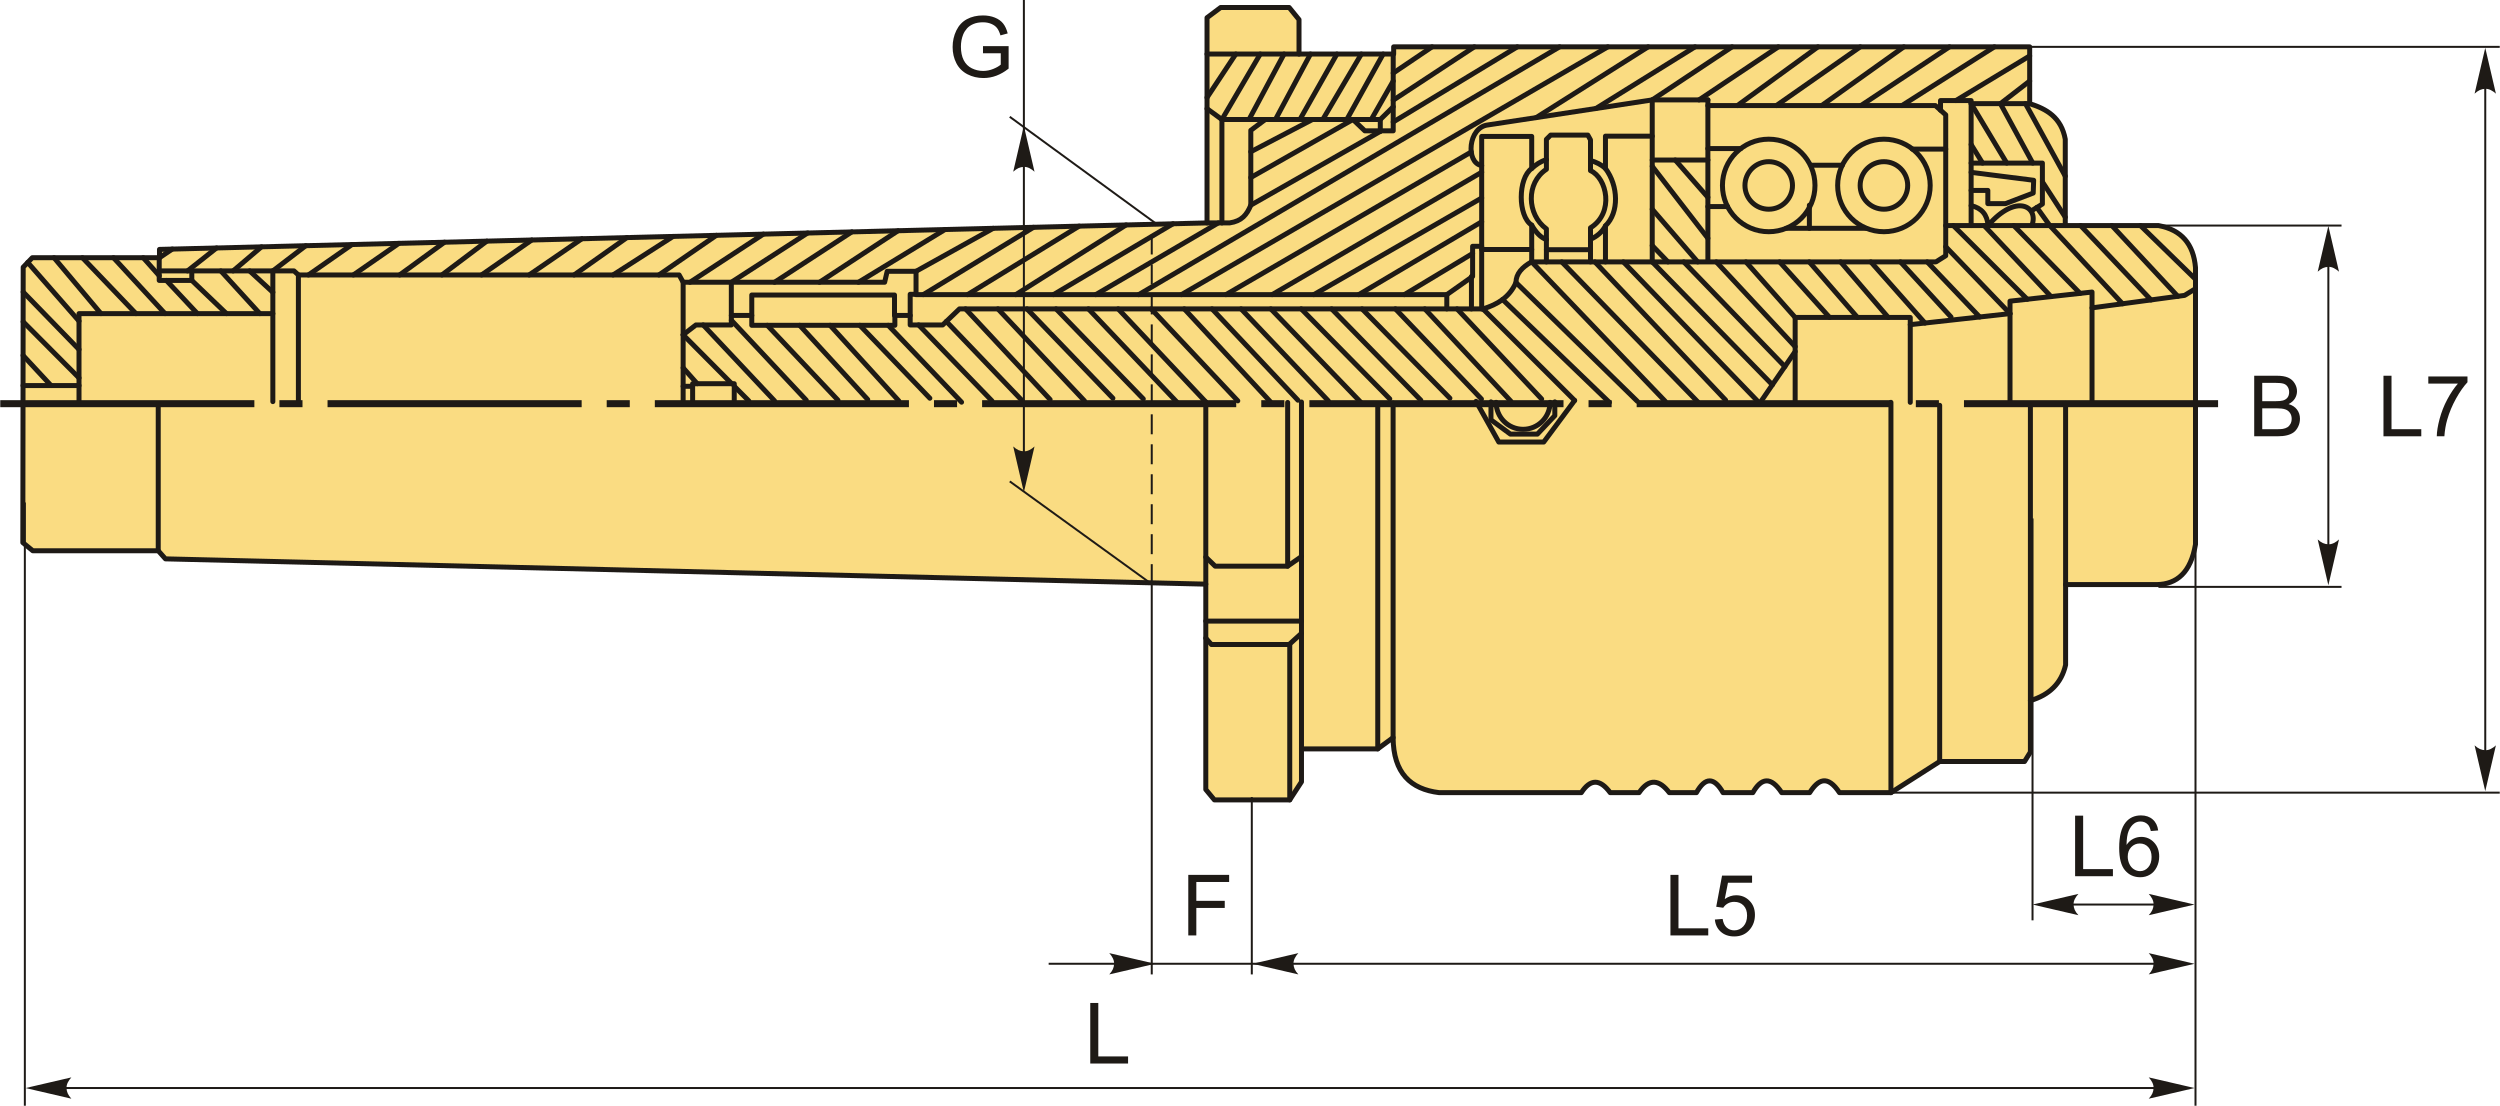 <?xml version="1.0" encoding="UTF-8"?>
<!DOCTYPE svg PUBLIC "-//W3C//DTD SVG 1.1//EN" "http://www.w3.org/Graphics/SVG/1.1/DTD/svg11.dtd">
<!-- Creator: CorelDRAW 2018 (64-Bit) -->
<svg xmlns="http://www.w3.org/2000/svg" xml:space="preserve" width="2955px" height="1307px" version="1.1" style="shape-rendering:geometricPrecision; text-rendering:geometricPrecision; image-rendering:optimizeQuality; fill-rule:evenodd; clip-rule:evenodd"
viewBox="0 0 2955 1307.27"
 xmlns:xlink="http://www.w3.org/1999/xlink">
 <defs>
  <style type="text/css">
   <![CDATA[
    .str1 {stroke:#1E1A16;stroke-width:2.36;stroke-miterlimit:22.926}
    .str0 {stroke:#1E1A16;stroke-width:5.91;stroke-linecap:round;stroke-linejoin:round;stroke-miterlimit:22.926}
    .str2 {stroke:#1E1A16;stroke-width:2.36;stroke-miterlimit:22.926;stroke-dasharray:23.62 11.81}
    .fil1 {fill:none}
    .fil2 {fill:#1E1A16}
    .fil0 {fill:#FADC82}
    .fil4 {fill:#1E1A16;fill-rule:nonzero}
    .fil3 {fill:#1E1A16;fill-rule:nonzero}
   ]]>
  </style>
 </defs>
 <g id="Layer_x0020_1">
  <g id="_2539406332480">
   <g>
    <path class="fil0 str0" d="M26.69 641.49l0.43 -325.6 10.74 -11.19 150.39 0 0 -9.84 1238.44 -31.33 0 -242.59 16.11 -12.08 81.01 0 11.64 14.32 0 40.73 111.9 0 0 -8.51 751.92 0 0 67.14c20.07,6.34 37.32,16.25 42.08,42.07l0 102.05 110.1 0c27.36,5.04 41.57,21.97 43.86,49.68l0 327.22c-5.56,32.98 -21.75,47.19 -45.79,47.56l-107.78 0 0 94.98c-4.97,21.84 -19.26,35.53 -41.62,42.15l0 60.83 -6.94 11.21 -100.32 0 -57.62 36.81c-20.28,0 -40.56,0 -60.83,0 -14.23,-21.52 -25.29,-15.64 -35.22,0 -11.03,0 -22.06,0 -33.09,0 -12.88,-19.54 -24.12,-17.6 -34.14,0 -11.74,0 -23.48,0 -35.22,0 -10.49,-18.35 -20.99,-18.79 -31.48,0 -10.68,0 -21.35,0 -32.02,0 -11.92,-15.51 -23.83,-17.34 -35.75,0 -11.38,0 -22.77,0 -34.15,0 -12.1,-16.48 -23.48,-16.37 -34.15,0l-168.08 0c-33.53,-4.05 -54.11,-22.96 -54.43,-65.09l-18.14 13.34 -90.18 0 0 38.95 -13.87 21.34 -89.11 0 -10.14 -12.27 0 -242.78 -1229.93 -29.89 -8.54 -9.6 -148.34 0 -11.74 -9.61z"/>
    <polyline class="fil1 str0" points="93.1,473.94 93.1,370.79 322.26,370.79 322.26,474.8 "/>
    <line class="fil1 str0" x1="93.1" y1="455.81" x2="26.94" y2= "455.81" />
    <polyline class="fil1 str0" points="322.26,370.79 322.26,320.3 187.93,320.3 187.93,304.7 "/>
    <polyline class="fil1 str0" points="322.26,320.3 347.29,320.3 352.47,325.05 352.47,473.51 "/>
    <polyline class="fil1 str0" points="187.93,320.3 187.93,331.52 226.45,331.52 226.45,320.3 "/>
    <polyline class="fil1 str0" points="352.47,325.05 802.59,325.05 807.33,333.68 807.33,477.82 "/>
    <polyline class="fil1 str0" points="807.33,333.68 1045.55,333.68 1048.57,320.73 1082.67,320.73 1082.67,347.92 1075.76,347.92 1075.76,372.95 1057.21,372.95 1057.21,348.78 888.47,348.78 888.47,372.95 864.3,372.95 864.3,333.68 "/>
    <polyline class="fil1 str0" points="864.3,372.95 864.3,384.17 822.44,384.17 807.33,395.82 "/>
    <polyline class="fil1 str0" points="818.55,475.23 818.55,453.65 867.75,453.65 867.75,474.37 "/>
    <polyline class="fil1 str0" points="888.47,372.95 888.47,384.6 1057.64,384.6 1057.64,372.95 "/>
    <polyline class="fil1 str0" points="1075.76,372.95 1075.76,384.17 1114.17,384.17 1134.02,365.18 1752.88,365.18 "/>
    <polyline class="fil1 str0" points="1710.16,365.18 1710.16,348.35 1082.67,348.35 "/>
    <line class="fil1 str0" x1="1535.45" y1="63.91" x2="1426.69" y2= "63.91" />
    <path class="fil1 str0" d="M1426.69 263.53l26.75 0c14.43,-2.12 20.33,-9.73 25.01,-21l0 -88.43 17.07 -12.81 136.02 0 0 14.03"/>
    <polyline class="fil1 str0" points="1599.21,141.29 1613.24,154.67 1646.82,154.67 1646.82,63.91 "/>
    <polyline class="fil1 str0" points="1495.52,141.29 1444.29,141.29 1444.29,263.53 "/>
    <line class="fil1 str0" x1="1444.29" y1="141.29" x2="1426.69" y2= "128.48" />
    <path class="fil1 str0" d="M1752.88 365.18c17.49,-5.17 31.68,-14.19 39.06,-31.16 0.04,-10.46 7.31,-18.14 18.3,-24.39l478.18 0 11.59 -7.32 0 -166.51 -12.2 -10.98 -268.98 0 0 184.81"/>
    <line class="fil1 str0" x1="2018.83" y1="124.82" x2="2018.83" y2= "118.11" />
    <polyline class="fil1 str0" points="2018.83,118.11 1953.03,118.11 1953.03,309.63 "/>
    <line class="fil1 str0" x1="2018.83" y1="189.18" x2="1953.03" y2= "189.18" />
    <path class="fil1 str0" d="M1953.03 118.11l-194.02 29.57c-23.78,2.51 -26.83,44.99 -7.61,48.07l0 169.43"/>
    <polyline class="fil1 str0" points="1751.4,291.2 1740.68,291.2 1740.68,326.83 1710.16,348.35 "/>
    <line class="fil1 str0" x1="1739.3" y1="365.18" x2="1739.3" y2= "326.83" />
    <path class="fil1 str0" d="M1751.4 195.75l0 -34.47 59.14 0 0 37.91c-16.45,11.55 -16.51,56.38 0,66.98l0 28.76 -59.14 0"/>
    <line class="fil1 str0" x1="1810.54" y1="294.93" x2="1810.54" y2= "309.63" />
    <path class="fil1 str0" d="M1953.03 160.96l-55.29 0 0 38.23c15.39,20.49 16.32,52.03 0,67.77l0 42.67"/>
    <path class="fil1 str0" d="M1827.92 309.63l0 -39.03c-23.19,-16.94 -24.42,-54.37 0,-70.46l0 -35.39 5.05 -5.05 43.92 0 3.16 5.69 0 36.33c19.35,8.63 28.56,49.72 0,67.62l0 40.29"/>
    <line class="fil1 str0" x1="1880.05" y1="295.24" x2="1827.92" y2= "295.24" />
    <path class="fil1 str0" d="M1897.74 199.19c-4.88,-4.62 -10.98,-7.48 -17.69,-9.48m-69.51 9.48c4.75,-4.31 10,-8.21 17.38,-10.42m-17.38 77.4c5.01,8.63 10.67,14.79 17.38,17.07m69.82 -16.12c-3.92,7.25 -9.97,12.36 -17.69,15.8"/>
    <line class="fil1 str0" x1="2441.35" y1="266.66" x2="2300.01" y2= "266.66" />
    <polyline class="fil1 str0" points="2330.05,266.66 2330.05,118.92 2293.86,118.92 2293.86,130.31 "/>
    <polyline class="fil1 str0" points="2330.05,192.79 2414.3,192.79 2414.3,241.23 2401.19,249.34 "/>
    <path class="fil1 str0" d="M2330.05 243.1c12.49,2.86 19.13,10.72 19.97,23.56 33.74,-39.06 60.44,-22.01 51.79,0"/>
    <polyline class="fil1 str0" points="2330.05,203.76 2403.97,213.14 2403.45,228.24 2370.64,240.74 2349.8,240.74 2349.8,225.12 2330.05,225.12 "/>
    <polyline class="fil1 str0" points="2080.05,476.81 2122.01,415.57 2122.01,375.31 2258.09,375.31 2258.09,383.82 2376.02,370.78 2376.02,356.04 2472.98,345.26 2472.98,363.97 2582.41,349.23 2595.31,341.29 "/>
    <line class="fil1 str0" x1="2472.98" y1="363.97" x2="2472.98" y2= "474.54" />
    <line class="fil1 str0" x1="2376.02" y1="370.78" x2="2376.02" y2= "475.1" />
    <line class="fil1 str0" x1="2258.09" y1="383.82" x2="2258.09" y2= "475.67" />
    <line class="fil1 str0" x1="2122.01" y1="415.57" x2="2122.01" y2= "476.81" />
    <line class="fil1 str0" x1="2530.19" y1="266.66" x2="2595.31" y2= "330.12" />
    <line class="fil1 str0" x1="2496.4" y1="266.66" x2="2574.37" y2= "350.32" />
    <line class="fil1 str0" x1="2459.44" y1="266.66" x2="2542.7" y2= "354.58" />
    <line class="fil1 str0" x1="2423.04" y1="266.66" x2="2509.01" y2= "359.12" />
    <line class="fil1 str0" x1="2380.45" y1="266.66" x2="2458.86" y2= "346.83" />
    <line class="fil1 str0" x1="2345.42" y1="266.66" x2="2424.5" y2= "350.65" />
    <line class="fil1 str0" x1="2309.02" y1="266.66" x2="2396.36" y2= "353.78" />
    <line class="fil1 str0" x1="2300.01" y1="291.66" x2="2376.02" y2= "370.78" />
    <line class="fil1 str0" x1="2278.11" y1="309.63" x2="2340.15" y2= "374.75" />
    <line class="fil1 str0" x1="2246.51" y1="309.63" x2="2306.27" y2= "374.77" />
    <line class="fil1 str0" x1="2211.48" y1="309.63" x2="2275.46" y2= "381.9" />
    <line class="fil1 str0" x1="2175.77" y1="309.63" x2="2232.09" y2= "375.31" />
    <line class="fil1 str0" x1="2138.67" y1="309.63" x2="2195.68" y2= "375.31" />
    <line class="fil1 str0" x1="2103.64" y1="309.63" x2="2162.71" y2= "375.31" />
    <line class="fil1 str0" x1="2063.81" y1="309.63" x2="2122.01" y2= "375.31" />
    <line class="fil1 str0" x1="2028.78" y1="309.63" x2="2122.01" y2= "409.8" />
    <line class="fil1 str0" x1="1990.31" y1="309.63" x2="2109.82" y2= "433.36" />
    <line class="fil1 str0" x1="1953.03" y1="309.63" x2="2095.05" y2= "454.93" />
    <line class="fil1 str0" x1="1918.88" y1="309.63" x2="2080.05" y2= "476.81" />
    <line class="fil1 str0" x1="1885.22" y1="309.63" x2="2039.77" y2= "472.99" />
    <line class="fil1 str0" x1="1846.07" y1="309.63" x2="2006.8" y2= "475.05" />
    <line class="fil1 str0" x1="1810.54" y1="309.63" x2="1968.33" y2= "474.36" />
    <line class="fil1 str0" x1="1791.94" y1="334.02" x2="1935.36" y2= "474.36" />
    <line class="fil1 str0" x1="1776.1" y1="354.1" x2="1902.39" y2= "475.74" />
    <line class="fil1 str0" x1="1752.88" y1="365.18" x2="1861.3" y2= "473.44" />
    <line class="fil1 str0" x1="1722.3" y1="365.18" x2="1822.31" y2= "471.74" />
    <line class="fil1 str0" x1="1684.16" y1="365.18" x2="1785.87" y2= "474.28" />
    <line class="fil1 str0" x1="1649.41" y1="365.18" x2="1751.12" y2= "471.74" />
    <line class="fil1 str0" x1="2399.27" y1="122.54" x2="2330.05" y2= "122.54" />
    <line class="fil1 str0" x1="2330.05" y1="170.85" x2="2343.57" y2= "192.79" />
    <line class="fil1 str0" x1="2330.05" y1="122.54" x2="2372.17" y2= "192.79" />
    <line class="fil1 str0" x1="2364.66" y1="122.54" x2="2402.9" y2= "192.79" />
    <line class="fil1 str0" x1="2407.74" y1="245.28" x2="2423.04" y2= "266.66" />
    <line class="fil1 str0" x1="2414.3" y1="214.93" x2="2441.35" y2= "256.73" />
    <line class="fil1 str0" x1="2394.28" y1="122.54" x2="2441.35" y2= "208.29" />
    <circle class="fil1 str0" cx="2090.75" cy="219.24" r="54.7"/>
    <circle class="fil1 str0" cx="2090.75" cy="219.24" r="28.1"/>
    <circle class="fil1 str0" cx="2226.95" cy="219.24" r="54.7"/>
    <circle class="fil1 str0" cx="2226.95" cy="219.24" r="28.1"/>
    <line class="fil1 str0" x1="2111.3" y1="269.94" x2="2205.81" y2= "269.94" />
    <line class="fil1 str0" x1="2138.82" y1="269.94" x2="2138.82" y2= "242.56" />
    <line class="fil1 str0" x1="2300.01" y1="176.26" x2="2260.46" y2= "176.26" />
    <line class="fil1 str0" x1="2177.74" y1="195.33" x2="2141.33" y2= "195.33" />
    <line class="fil1 str0" x1="2057.7" y1="175.66" x2="2018.83" y2= "175.66" />
    <line class="fil1 str0" x1="2042.06" y1="244.19" x2="2018.83" y2= "244.19" />
    <line class="fil1 str0" x1="1953.03" y1="290.32" x2="1971.63" y2= "309.63" />
    <line class="fil1 str0" x1="1953.03" y1="247.36" x2="2006.79" y2= "309.63" />
    <line class="fil1 str0" x1="1953.03" y1="196.58" x2="2018.83" y2= "281.73" />
    <line class="fil1 str0" x1="1980.23" y1="189.18" x2="2018.83" y2= "233.29" />
    <line class="fil1 str0" x1="2399.27" y1="95.8" x2="2364.66" y2= "122.54" />
    <line class="fil1 str0" x1="2399.27" y1="66.11" x2="2311.96" y2= "118.92" />
    <line class="fil1 str0" x1="2357.56" y1="55.4" x2="2248.19" y2= "124.82" />
    <line class="fil1 str0" x1="2304.44" y1="55.4" x2="2199.75" y2= "124.82" />
    <line class="fil1 str0" x1="2250.53" y1="55.4" x2="2153.32" y2= "124.82" />
    <line class="fil1 str0" x1="2198.97" y1="55.4" x2="2099.76" y2= "124.82" />
    <line class="fil1 str0" x1="2148.97" y1="55.4" x2="2053.66" y2= "124.82" />
    <line class="fil1 str0" x1="2102.1" y1="55.4" x2="2008.35" y2= "118.11" />
    <line class="fil1 str0" x1="2047.41" y1="55.4" x2="1953.03" y2= "118.11" />
    <line class="fil1 str0" x1="2003.66" y1="55.4" x2="1886.43" y2= "128.26" />
    <line class="fil1 str0" x1="1948.2" y1="55.4" x2="1815.85" y2= "139.02" />
    <line class="fil1 str0" x1="1460.71" y1="63.91" x2="1426.69" y2= "115.33" />
    <line class="fil1 str0" x1="1489.61" y1="63.91" x2="1444.29" y2= "141.29" />
    <line class="fil1 str0" x1="1517.74" y1="63.91" x2="1476.33" y2= "141.29" />
    <line class="fil1 str0" x1="1548.99" y1="63.91" x2="1507.58" y2= "141.29" />
    <line class="fil1 str0" x1="1580.24" y1="63.91" x2="1536.49" y2= "141.29" />
    <line class="fil1 str0" x1="1609.14" y1="63.91" x2="1563.53" y2= "141.29" />
    <line class="fil1 str0" x1="1634.92" y1="63.91" x2="1591.95" y2= "141.29" />
    <line class="fil1 str0" x1="1646.82" y1="95.8" x2="1620.86" y2= "141.29" />
    <line class="fil1 str0" x1="1631.54" y1="141.29" x2="1646.82" y2= "126.26" />
    <line class="fil1 str0" x1="1646.82" y1="86.42" x2="1692.73" y2= "55.4" />
    <line class="fil1 str0" x1="1478.45" y1="179.39" x2="1551.33" y2= "141.29" />
    <line class="fil1 str0" x1="1478.45" y1="209.86" x2="1599.21" y2= "141.29" />
    <line class="fil1 str0" x1="1478.45" y1="242.53" x2="1631.54" y2= "155.32" />
    <line class="fil1 str0" x1="1646.82" y1="118.45" x2="1742.73" y2= "55.4" />
    <line class="fil1 str0" x1="1646.82" y1="144.23" x2="1793.51" y2= "55.4" />
    <line class="fil1 str0" x1="1900.54" y1="55.4" x2="1396.41" y2= "348.35" />
    <line class="fil1 str0" x1="1739.07" y1="179.64" x2="1448.99" y2= "348.35" />
    <line class="fil1 str0" x1="1751.4" y1="203.61" x2="1503.67" y2= "348.35" />
    <line class="fil1 str0" x1="1751.4" y1="234.07" x2="1552.89" y2= "348.35" />
    <line class="fil1 str0" x1="1751.4" y1="262.2" x2="1606.02" y2= "348.35" />
    <line class="fil1 str0" x1="1659.92" y1="348.35" x2="1740.68" y2= "299.7" />
    <line class="fil1 str0" x1="1843.51" y1="55.4" x2="1345.87" y2= "348.35" />
    <line class="fil1 str0" x1="1609.92" y1="365.18" x2="1713.83" y2= "470.79" />
    <line class="fil1 str0" x1="1573.99" y1="365.18" x2="1679.45" y2= "473.13" />
    <line class="fil1 str0" x1="1538.05" y1="365.18" x2="1642.73" y2= "471.57" />
    <line class="fil1 str0" x1="1502.11" y1="365.18" x2="1608.36" y2= "475.48" />
    <line class="fil1 str0" x1="1466.96" y1="365.18" x2="1570.08" y2= "473.91" />
    <line class="fil1 str0" x1="1432.58" y1="365.18" x2="1534.14" y2= "473.13" />
    <line class="fil1 str0" x1="1399.77" y1="365.18" x2="1501.33" y2= "474.69" />
    <line class="fil1 str0" x1="1360.71" y1="365.18" x2="1463.05" y2= "473.91" />
    <line class="fil1 str0" x1="1321.65" y1="365.18" x2="1424.77" y2= "474.69" />
    <line class="fil1 str0" x1="1440.06" y1="263.53" x2="1295.09" y2= "348.35" />
    <line class="fil1 str0" x1="1386.49" y1="264.54" x2="1245.09" y2= "348.35" />
    <line class="fil1 str0" x1="1331" y1="265.95" x2="1200.56" y2= "348.35" />
    <line class="fil1 str0" x1="1275.47" y1="267.35" x2="1143.53" y2= "348.35" />
    <line class="fil1 str0" x1="1221.62" y1="268.71" x2="1091.18" y2= "348.35" />
    <line class="fil1 str0" x1="1173.95" y1="269.92" x2="1082.67" y2= "320.73" />
    <line class="fil1 str0" x1="1116.92" y1="271.36" x2="1014.62" y2= "333.68" />
    <line class="fil1 str0" x1="1061.45" y1="272.77" x2="968.53" y2= "333.68" />
    <line class="fil1 str0" x1="1006.76" y1="274.15" x2="915.41" y2= "333.68" />
    <line class="fil1 str0" x1="954.47" y1="275.47" x2="864.3" y2= "333.68" />
    <line class="fil1 str0" x1="902.18" y1="276.8" x2="815.41" y2= "333.68" />
    <line class="fil1 str0" x1="846.67" y1="278.2" x2="778.69" y2= "325.05" />
    <line class="fil1 str0" x1="1286.49" y1="365.18" x2="1391.18" y2= "475.48" />
    <line class="fil1 str0" x1="1248.21" y1="365.18" x2="1351.33" y2= "471.57" />
    <line class="fil1 str0" x1="1213.84" y1="365.18" x2="1315.4" y2= "470.79" />
    <line class="fil1 str0" x1="1179.46" y1="365.18" x2="1281.8" y2= "473.91" />
    <line class="fil1 str0" x1="1141.18" y1="365.18" x2="1241.18" y2= "472.35" />
    <line class="fil1 str0" x1="1118.5" y1="380.03" x2="1208.37" y2= "473.91" />
    <line class="fil1 str0" x1="1085.71" y1="384.17" x2="1172.43" y2= "473.91" />
    <line class="fil1 str0" x1="1049.78" y1="384.6" x2="1136.49" y2= "475.48" />
    <line class="fil1 str0" x1="1016.18" y1="384.6" x2="1099" y2= "470.79" />
    <line class="fil1 str0" x1="981.03" y1="384.6" x2="1062.28" y2= "473.91" />
    <line class="fil1 str0" x1="945.09" y1="384.6" x2="1025.56" y2= "472.35" />
    <line class="fil1 str0" x1="906.81" y1="384.6" x2="990.4" y2= "473.13" />
    <line class="fil1 str0" x1="864.3" y1="378.56" x2="952.91" y2= "473.13" />
    <line class="fil1 str0" x1="831.03" y1="384.17" x2="915.41" y2= "473.91" />
    <path class="fil1 str0" d="M807.33 395.82l57.55 57.91m3.07 3.09l16.99 17.09"/>
    <line class="fil1 str0" x1="807.33" y1="434.85" x2="824" y2= "453.65" />
    <line class="fil1 str0" x1="818.55" y1="456.73" x2="807.33" y2= "456.73" />
    <line class="fil1 str0" x1="795.5" y1="279.49" x2="724.49" y2= "325.05" />
    <line class="fil1 str0" x1="740.87" y1="280.88" x2="678.4" y2= "325.05" />
    <line class="fil1 str0" x1="687.7" y1="282.22" x2="625.28" y2= "325.05" />
    <line class="fil1 str0" x1="628.39" y1="283.72" x2="569.03" y2= "325.05" />
    <line class="fil1 str0" x1="575.26" y1="285.07" x2="522.15" y2= "325.05" />
    <line class="fil1 str0" x1="525.25" y1="286.33" x2="472.15" y2= "325.05" />
    <line class="fil1 str0" x1="471.28" y1="287.7" x2="417.47" y2= "325.05" />
    <line class="fil1 str0" x1="415.83" y1="289.1" x2="364.34" y2= "325.05" />
    <line class="fil1 str0" x1="361.2" y1="290.48" x2="322.26" y2= "320.3" />
    <line class="fil1 str0" x1="308.83" y1="291.81" x2="275.28" y2= "320.3" />
    <line class="fil1 str0" x1="255.7" y1="293.15" x2="221.38" y2= "320.3" />
    <line class="fil1 str0" x1="203.37" y1="294.47" x2="188.25" y2= "304.7" />
    <line class="fil1 str0" x1="294.81" y1="320.3" x2="322.26" y2= "345.55" />
    <line class="fil1 str0" x1="260.78" y1="320.3" x2="306.88" y2= "370.79" />
    <line class="fil1 str0" x1="226.45" y1="331.52" x2="267.47" y2= "370.79" />
    <line class="fil1 str0" x1="169.04" y1="304.7" x2="187.93" y2= "325.91" />
    <line class="fil1 str0" x1="233.1" y1="370.79" x2="196.38" y2= "331.52" />
    <line class="fil1 str0" x1="133.88" y1="304.7" x2="194.82" y2= "370.79" />
    <line class="fil1 str0" x1="97.16" y1="304.7" x2="160.44" y2= "370.79" />
    <line class="fil1 str0" x1="63.57" y1="304.7" x2="119.04" y2= "370.79" />
    <line class="fil1 str0" x1="32.49" y1="310.3" x2="93.1" y2= "379.58" />
    <line class="fil1 str0" x1="93.1" y1="413.17" x2="27.08" y2= "345.21" />
    <line class="fil1 str0" x1="93.1" y1="446.77" x2="27.04" y2= "380.36" />
    <line class="fil1 str0" x1="60.02" y1="455.81" x2="26.98" y2= "420.2" />
    <line class="fil1 str0" x1="186.77" y1="651.1" x2="186.77" y2= "477.36" />
    <line class="fil1 str0" x1="1425.24" y1="690.59" x2="1425.24" y2= "475.17" />
    <line class="fil1 str0" x1="2441.74" y1="691.12" x2="2441.74" y2= "476.88" />
    <line class="fil1 str0" x1="2400.12" y1="828.25" x2="2400.12" y2= "477.65" />
    <line class="fil1 str0" x1="2292.86" y1="900.29" x2="2292.86" y2= "479.19" />
    <line class="fil1 str0" x1="2235.24" y1="937.1" x2="2235.24" y2= "475.67" />
    <line class="fil1 str0" x1="1646.68" y1="872.01" x2="1646.68" y2= "476.57" />
    <line class="fil1 str0" x1="1628.54" y1="885.35" x2="1628.54" y2= "477.22" />
    <line class="fil1 str0" x1="1538.36" y1="885.35" x2="1538.36" y2= "475.28" />
    <polyline class="fil1 str0" points="1744.74,474.5 1771.62,522.62 1824.74,522.62 1861.3,473.44 "/>
    <polyline class="fil1 str0" points="1837.87,475.12 1837.87,491.37 1817.24,513.25 1785.37,513.25 1762.38,496.37 1762.38,475.12 "/>
    <path class="fil1 str0" d="M1832.24 475.68c0,17.6 -14.27,31.87 -31.87,31.87 -17.61,0 -31.88,-14.27 -31.88,-31.87"/>
    <polyline class="fil1 str0" points="1425.24,658.61 1436.29,669.33 1522.02,669.33 1538.36,657.98 "/>
    <line class="fil1 str0" x1="1522.02" y1="669.33" x2="1522.02" y2= "475.8" />
    <line class="fil1 str0" x1="1538.36" y1="734.26" x2="1425.24" y2= "734.26" />
    <polyline class="fil1 str0" points="1425.24,754.43 1431.88,761.99 1523.75,761.99 1538.36,748.75 "/>
    <line class="fil1 str0" x1="1524.49" y1="945.64" x2="1524.49" y2= "761.99" />
   </g>
   <path id="ось.cdr" class="fil2" d="M357.32 473.1l-27.29 0 0 8.3 27.29 0 0 -8.3zm-357.32 0l300.42 0 0 8.3 -300.42 0 0 -8.3zm744.25 0l-27.29 0 0 8.3 27.29 0 0 -8.3zm-357.32 0l300.42 0 0 8.3 -300.42 0 0 -8.3zm744.25 0l-27.29 0 0 8.3 27.29 0 0 -8.3zm-357.32 0l300.42 0 0 8.3 -300.42 0 0 -8.3zm744.24 0l-27.28 0 0 8.3 27.28 0 0 -8.3zm-357.32 0l300.43 0 0 8.3 -300.43 0 0 -8.3zm744.25 0l-27.29 0 0 8.3 27.29 0 0 -8.3zm-357.32 0l300.43 0 0 8.3 -300.43 0 0 -8.3zm744.25 0l-27.29 0 0 8.3 27.29 0 0 -8.3zm-357.32 0l300.42 0 0 8.3 -300.42 0 0 -8.3zm386.94 0l300.42 0 0 8.3 -300.42 0 0 -8.3z"/>
   <line class="fil1 str1" x1="1361.34" y1="690.59" x2="1193.47" y2= "569.12" />
   <line class="fil1 str1" x1="1367.3" y1="265.03" x2="1193.47" y2= "138.08" />
   <line class="fil1 str1" x1="1210.17" y1="563.05" x2="1210.17" y2= "0" />
   <path id="стрелка.cdr" class="fil3" d="M1210.15 148.85l12.6 54.18c-3.89,-3.54 -8.21,-5.91 -12.58,-5.74 -4.66,0.2 -8.16,1.69 -12.62,5.74l12.6 -54.18z"/>
   <path id="стрелка.cdr_0" class="fil3" d="M1210.15 582.01l12.6 -54.18c-3.89,3.54 -8.21,5.91 -12.58,5.74 -4.66,-0.2 -8.16,-1.69 -12.62,-5.74l12.6 54.18z"/>
   <path class="fil4" d="M1161.83 62.96l0 -8.4 30.3 0 0 26.53c-4.65,3.7 -9.45,6.5 -14.4,8.37 -4.95,1.87 -10.04,2.8 -15.24,2.8 -7.03,0 -13.41,-1.5 -19.16,-4.52 -5.74,-3 -10.09,-7.36 -13,-13.05 -2.94,-5.7 -4.4,-12.06 -4.4,-19.08 0,-6.97 1.45,-13.47 4.36,-19.52 2.92,-6.03 7.1,-10.51 12.57,-13.43 5.47,-2.93 11.77,-4.4 18.9,-4.4 5.17,0 9.85,0.83 14.03,2.52 4.19,1.68 7.47,4.01 9.84,7 2.38,3 4.18,6.91 5.41,11.73l-8.55 2.33c-1.08,-3.63 -2.41,-6.5 -4,-8.6 -1.6,-2.08 -3.86,-3.75 -6.83,-5 -2.95,-1.25 -6.23,-1.88 -9.85,-1.88 -4.32,0 -8.05,0.67 -11.22,1.98 -3.15,1.32 -5.68,3.05 -7.63,5.22 -1.93,2.15 -3.43,4.52 -4.5,7.08 -1.82,4.45 -2.73,9.25 -2.73,14.44 0,6.4 1.1,11.75 3.28,16.06 2.2,4.3 5.4,7.5 9.58,9.59 4.2,2.08 8.65,3.13 13.37,3.13 4.1,0 8.1,-0.8 12,-2.38 3.9,-1.6 6.85,-3.29 8.87,-5.1l0 -13.42 -21 0z"/>
   <line class="fil1 str1" x1="2752.38" y1="677.7" x2="2752.38" y2= "301.39" />
   <path id="стрелка.cdr_1" class="fil3" d="M2752.37 267.05l12.6 54.18c-3.9,-3.54 -8.22,-5.91 -12.59,-5.74 -4.65,0.2 -8.16,1.68 -12.61,5.74l12.6 -54.18z"/>
   <path id="стрелка.cdr_2" class="fil3" d="M2752.37 691.94l12.6 -54.19c-3.9,3.55 -8.22,5.92 -12.59,5.74 -4.65,-0.2 -8.16,-1.68 -12.61,-5.74l12.6 54.19z"/>
   <path class="fil4" d="M2664.72 515.81l0 -71.6 26.87 0c5.46,0 9.85,0.72 13.16,2.17 3.3,1.45 5.88,3.68 7.75,6.7 1.88,3 2.82,6.15 2.82,9.45 0,3.05 -0.83,5.93 -2.48,8.63 -1.65,2.7 -4.16,4.89 -7.5,6.55 4.33,1.27 7.66,3.44 9.98,6.5 2.33,3.05 3.5,6.67 3.5,10.83 0,3.37 -0.72,6.49 -2.14,9.37 -1.41,2.88 -3.16,5.1 -5.25,6.67 -2.08,1.55 -4.7,2.73 -7.83,3.53 -3.15,0.8 -7,1.2 -11.56,1.2l-27.32 0zm9.5 -41.5l15.48 0c4.2,0 7.22,-0.28 9.04,-0.83 2.41,-0.72 4.23,-1.92 5.44,-3.58 1.22,-1.67 1.84,-3.75 1.84,-6.27 0,-2.38 -0.57,-4.48 -1.72,-6.28 -1.13,-1.82 -2.77,-3.07 -4.88,-3.74 -2.12,-0.66 -5.75,-1 -10.88,-1l-14.32 0 0 21.7zm0 33.1l17.83 0c3.07,0 5.22,-0.12 6.47,-0.35 2.17,-0.38 4,-1.03 5.47,-1.95 1.46,-0.91 2.66,-2.25 3.61,-4 0.95,-1.75 1.42,-3.76 1.42,-6.05 0,-2.68 -0.68,-5 -2.07,-6.98 -1.37,-1.98 -3.26,-3.37 -5.7,-4.17 -2.42,-0.8 -5.91,-1.2 -10.46,-1.2l-16.57 0 0 24.7z"/>
   <line class="fil1 str1" x1="2551.45" y1="266.66" x2="2767.95" y2= "266.66" />
   <line class="fil1 str1" x1="2551.45" y1="693.83" x2="2767.95" y2= "693.83" />
   <polygon class="fil4" points="2817.54,515.81 2817.54,444.21 2827.04,444.21 2827.04,507.41 2862.24,507.41 2862.24,515.81 "/>
   <path id="1" class="fil4" d="M2870.55 453.51l0 -8.4 46.3 0 0 6.8c-4.55,4.85 -9.08,11.3 -13.55,19.35 -4.48,8.05 -7.93,16.34 -10.38,24.85 -1.75,5.99 -2.88,12.57 -3.37,19.7l-9 0c0.1,-5.63 1.2,-12.45 3.32,-20.43 2.12,-8 5.13,-15.7 9.08,-23.12 3.95,-7.41 8.15,-13.66 12.6,-18.75l-35 0z"/>
   <line class="fil1 str1" x1="2937.88" y1="897.91" x2="2937.88" y2= "85.9" />
   <path id="стрелка.cdr_3" class="fil3" d="M2937.87 56.56l12.6 54.18c-3.9,-3.54 -8.21,-5.92 -12.59,-5.74 -4.65,0.2 -8.16,1.68 -12.61,5.74l12.6 -54.18z"/>
   <path id="стрелка.cdr_4" class="fil3" d="M2937.87 935.37l12.6 -54.18c-3.9,3.54 -8.21,5.91 -12.59,5.73 -4.65,-0.2 -8.16,-1.68 -12.61,-5.73l12.6 54.18z"/>
   <line class="fil1 str1" x1="2399.27" y1="55.4" x2="2955" y2= "55.4" />
   <line class="fil1 str1" x1="2212.91" y1="937.1" x2="2955" y2= "937.1" />
   <line class="fil1 str1" x1="2595.31" y1="594.05" x2="2595.31" y2= "1307.27" />
   <line class="fil1 str1" x1="2402.64" y1="612.95" x2="2402.64" y2= "1088.07" />
   <polygon class="fil4" points="2452.98,1035.9 2452.98,964.3 2462.48,964.3 2462.48,1027.5 2497.68,1027.5 2497.68,1035.9 "/>
   <path id="1" class="fil4" d="M2551.19 981.8l-8.7 0.7c-0.78,-3.45 -1.9,-5.97 -3.35,-7.53 -2.38,-2.52 -5.33,-3.77 -8.83,-3.77 -2.82,0 -5.32,0.78 -7.47,2.35 -2.76,2.02 -4.93,4.95 -6.55,8.81 -1.6,3.89 -2.43,9.4 -2.5,16.55 2.12,-3.21 4.72,-5.61 7.79,-7.16 3.06,-1.57 6.26,-2.35 9.63,-2.35 5.87,0 10.87,2.16 15,6.48 4.12,4.32 6.18,9.88 6.18,16.73 0,4.5 -0.97,8.67 -2.9,12.54 -1.95,3.86 -4.6,6.81 -8,8.86 -3.38,2.05 -7.23,3.09 -11.53,3.09 -7.32,0 -13.3,-2.7 -17.93,-8.09 -4.62,-5.38 -6.94,-14.26 -6.94,-26.63 0,-13.83 2.57,-23.9 7.69,-30.18 4.46,-5.47 10.48,-8.2 18.06,-8.2 5.64,0 10.27,1.58 13.87,4.73 3.6,3.15 5.77,7.5 6.48,13.07zm-36 30.9c0,3.03 0.65,5.93 1.94,8.7 1.28,2.76 3.08,4.86 5.36,6.31 2.3,1.45 4.74,2.19 7.32,2.19 3.75,0 6.95,-1.5 9.6,-4.5 2.65,-3 3.98,-7.07 3.98,-12.22 0,-4.95 -1.31,-8.85 -3.93,-11.7 -2.62,-2.85 -5.95,-4.28 -10,-4.28 -3.97,0 -7.35,1.43 -10.12,4.28 -2.76,2.85 -4.15,6.58 -4.15,11.22z"/>
   <line class="fil1 str1" x1="2569.33" y1="1069.39" x2="2437.05" y2= "1069.39" />
   <path id="стрелка.cdr_5" class="fil3" d="M2402.7 1069.4l54.19 -12.6c-3.55,3.9 -5.92,8.21 -5.74,12.59 0.2,4.65 1.68,8.16 5.74,12.61l-54.19 -12.6z"/>
   <path id="стрелка.cdr_6" class="fil3" d="M2594.2 1069.4l-54.19 -12.6c3.55,3.9 5.92,8.21 5.74,12.59 -0.2,4.65 -1.68,8.16 -5.74,12.61l54.19 -12.6z"/>
   <polygon class="fil4" points="1974.56,1105.91 1974.56,1034.31 1984.06,1034.31 1984.06,1097.51 2019.26,1097.51 2019.26,1105.91 "/>
   <path id="1" class="fil4" d="M2027.08 1087.11l9.2 -0.7c0.68,4.48 2.26,7.85 4.73,10.11 2.46,2.25 5.48,3.39 9.03,3.39 4.29,0 7.87,-1.6 10.78,-4.79 2.9,-3.2 4.35,-7.43 4.35,-12.7 0,-5.01 -1.38,-8.96 -4.16,-11.86 -2.78,-2.9 -6.47,-4.35 -11.05,-4.35 -2.85,0 -5.4,0.65 -7.67,1.95 -2.25,1.3 -4.01,2.98 -5.31,5.05l-8.3 -1.2 6.9 -36.8 35.49 0 0 8.4 -28.48 0 -3.81 19.31c4.28,-3.01 8.78,-4.51 13.48,-4.51 6.23,0 11.5,2.17 15.78,6.5 4.29,4.33 6.43,9.9 6.43,16.7 0,6.48 -1.88,12.08 -5.65,16.8 -4.58,5.8 -10.85,8.7 -18.78,8.7 -6.5,0 -11.8,-1.84 -15.91,-5.49 -4.12,-3.65 -6.47,-8.48 -7.05,-14.51z"/>
   <line class="fil1 str1" x1="2569.33" y1="1139.4" x2="1239.46" y2= "1139.4" />
   <path id="стрелка.cdr_7" class="fil3" d="M1480.48 1139.41l54.19 -12.6c-3.55,3.9 -5.92,8.22 -5.74,12.59 0.2,4.65 1.68,8.16 5.74,12.61l-54.19 -12.6z"/>
   <path id="стрелка.cdr_8" class="fil3" d="M2594.2 1139.41l-54.19 -12.6c3.55,3.9 5.92,8.22 5.74,12.59 -0.2,4.65 -1.68,8.16 -5.74,12.61l54.19 -12.6z"/>
   <line class="fil1 str1" x1="1479.63" y1="942.33" x2="1479.63" y2= "1152.01" />
   <line class="fil1 str1" x1="1361.34" y1="690.59" x2="1361.34" y2= "1152.01" />
   <line class="fil1 str2" x1="1361.34" y1="690.59" x2="1361.34" y2= "265.02" />
   <path id="стрелка.cdr_9" class="fil3" d="M1365.28 1139.41l-54.18 -12.6c3.54,3.9 5.91,8.22 5.74,12.59 -0.2,4.65 -1.69,8.16 -5.74,12.61l54.18 -12.6z"/>
   <polygon class="fil4" points="1404.54,1105.91 1404.54,1034.31 1452.84,1034.31 1452.84,1042.71 1414.04,1042.71 1414.04,1065.01 1447.64,1065.01 1447.64,1073.41 1414.04,1073.41 1414.04,1105.91 "/>
   <polygon class="fil4" points="1288.65,1257.35 1288.65,1185.75 1298.15,1185.75 1298.15,1248.95 1333.35,1248.95 1333.35,1257.35 "/>
   <line class="fil1 str1" x1="2569.33" y1="1286.31" x2="62.06" y2= "1286.31" />
   <path id="стрелка.cdr_10" class="fil3" d="M29.9 1286.33l54.18 -12.6c-3.54,3.89 -5.91,8.21 -5.74,12.58 0.2,4.65 1.68,8.16 5.74,12.62l-54.18 -12.6z"/>
   <path id="стрелка.cdr_11" class="fil3" d="M2594.2 1286.33l-54.19 -12.6c3.55,3.89 5.92,8.21 5.74,12.58 -0.2,4.65 -1.68,8.16 -5.74,12.62l54.19 -12.6z"/>
   <line class="fil1 str1" x1="29.07" y1="594.05" x2="29.07" y2= "1307.27" />
  </g>
 </g>
</svg>
